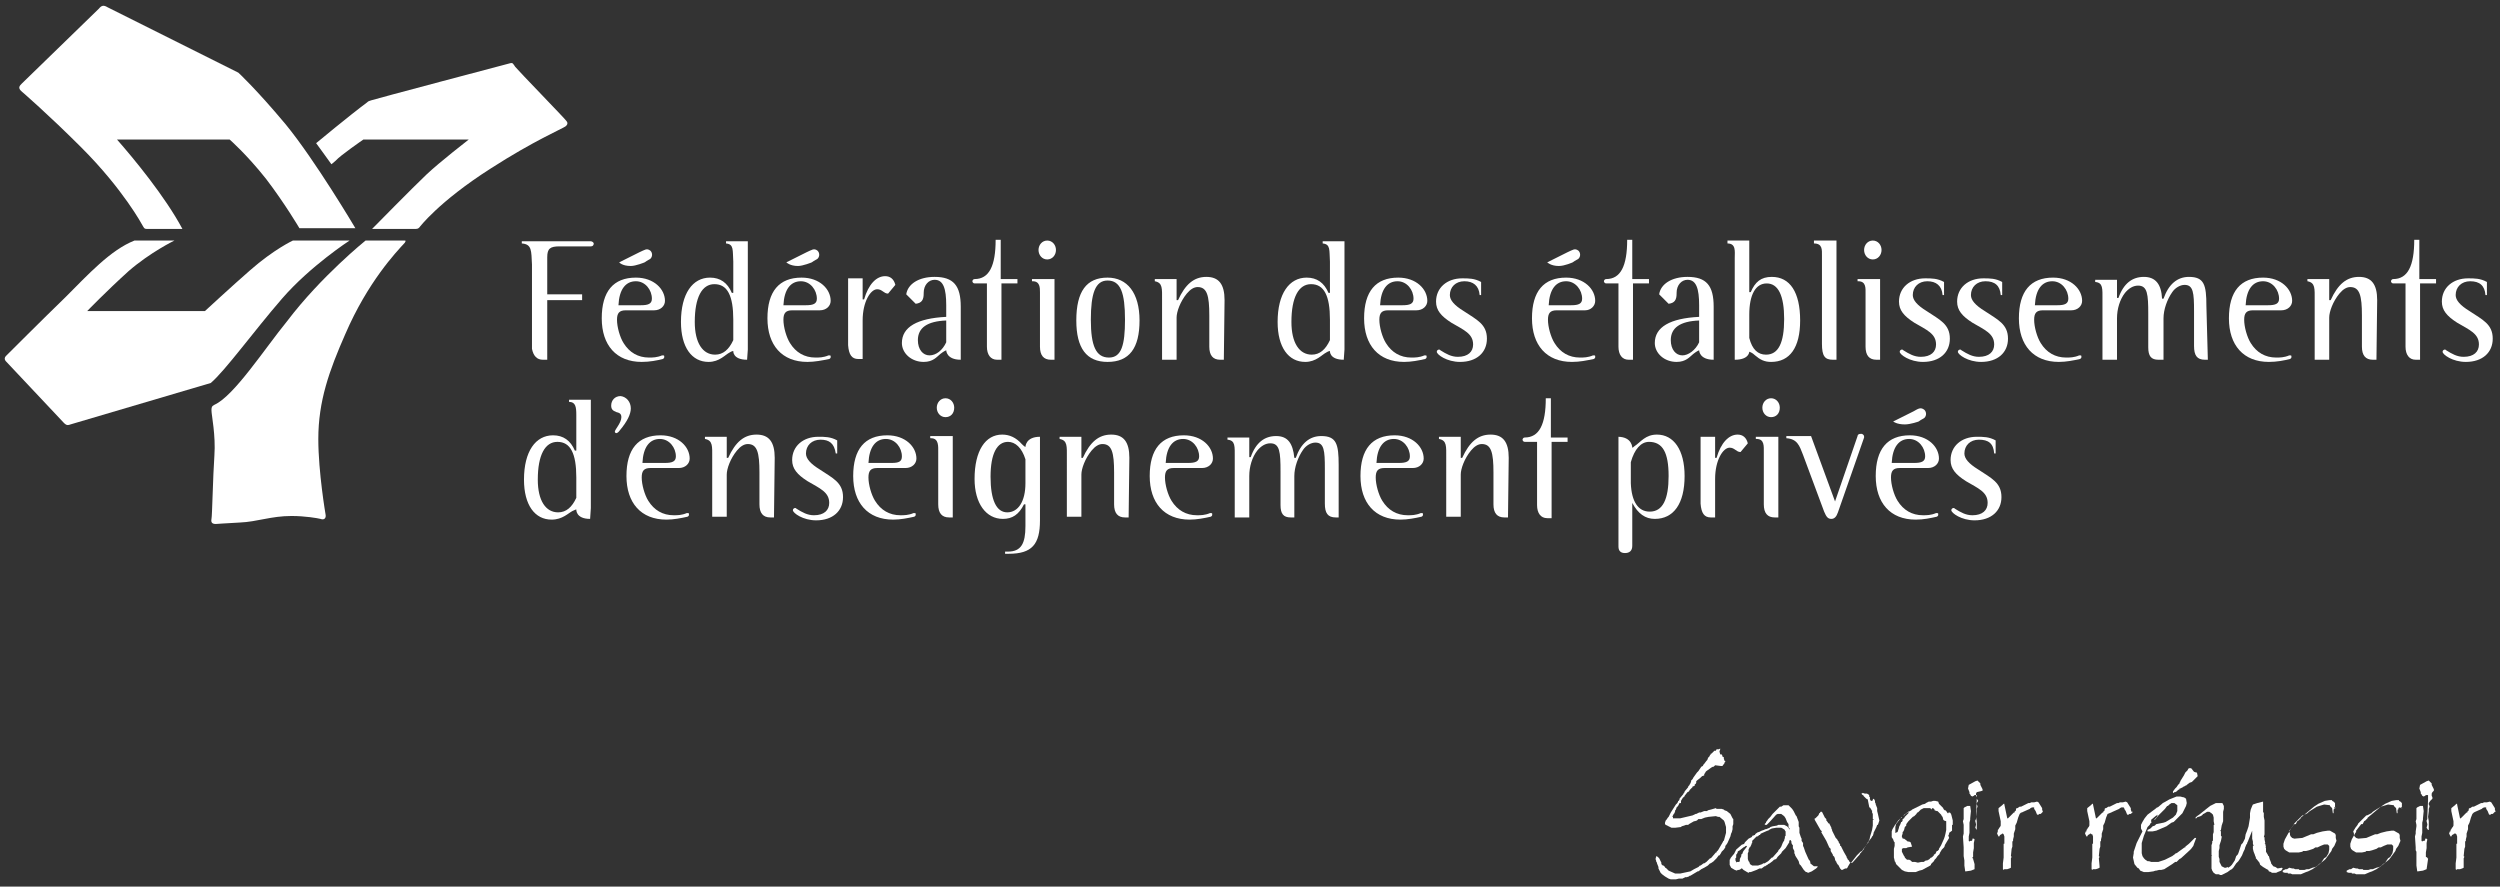<?xml version="1.0" encoding="utf-8"?>
<!-- Generator: Adobe Illustrator 25.3.1, SVG Export Plug-In . SVG Version: 6.00 Build 0)  -->
<svg version="1.1" id="Layer_1" xmlns="http://www.w3.org/2000/svg" xmlns:xlink="http://www.w3.org/1999/xlink" x="0px" y="0px"
	 viewBox="0 0 344 122" style="enable-background:new 0 0 344 122;" xml:space="preserve">
<rect x="0" y="0" width="344" height="122" fill="#333333" stroke="none"/>
<style type="text/css">
	.st0{fill:#FFFFFF;}
</style>
<g>
	<g>
		<path class="st0" d="M238.5,113.1l0,0.3l-0.1,0.3l0,0.4l-0.1,0.4l-0.1,0.2l-0.1,0.4l-0.4,0.9l-0.2,0.3l-0.1,0.1l0,0l0,0.2
			l-0.2,0.3l-0.2,0.2l-0.1,0.1l0,0l-0.1,0.2l-0.2,0.3l-0.1,0l-0.3,0.4l-0.1,0.1l-0.1,0.1l-0.1,0.1l-0.1,0.1l0,0l-0.1,0.1l-0.1,0
			l0,0.1l-0.1,0l-0.1,0.1l0,0l-0.1,0l-0.2,0.2l0,0l-0.1,0.1l-0.5,0.3l-0.4,0.2l-0.4,0.3l-0.1,0l-1,0.6l-0.1,0l-0.1,0.1l-0.3,0.1
			l-0.3,0l0,0.1h-0.1l-0.2,0.1l-0.1,0h-0.4l-0.4,0.1l-0.7,0l-0.3-0.1l-0.5-0.3l-0.4-0.3l-0.2-0.2l-0.1-0.2l0,0l-0.2-0.4v-0.2
			l-0.2-0.5l0,0l0,0l0-0.1l-0.1-0.1v-0.1l-0.1-0.3l0.1-0.4l0.2,0.1l0.2,0.2l0.3,0.6l0,0.2l0.1,0.1l0.1,0.1l0,0l0.1,0l0.2,0.2v0.1
			h0.1l0.4,0.4l0.9,0.4l0.2,0l0,0l0.5,0l1.4-0.3l0.5-0.3l0.2-0.1l0.4-0.2l0.1-0.1l0.1-0.1v0h0.1l0.4-0.3l0.1,0v0l0.3-0.2l0.5-0.5
			l0.1,0l0.1-0.1l0.6-0.7l0.1,0l0,0v0l0-0.1l0.2-0.2l0.7-1.2v-0.1l0.1,0l0.3-1.1l0-0.8l-0.2-0.7h0l-0.1-0.2l-0.6-0.5l-0.2,0l0,0l0,0
			l-0.3-0.1l-1,0.1l-0.5,0.1l-0.5,0.2l-0.1,0l-0.3,0l-0.2,0.2l-0.3,0.1l0,0h-0.1l-0.7,0.4l-0.1,0.1l0,0l-0.3,0v0l-0.6,0.2l-0.1,0.1
			l-0.8,0.1l-0.3,0l-0.1,0l-0.1,0l-0.6-0.3l-0.2-0.1l-0.1-0.1v-0.2l0.1-0.3l0.1-0.1l0.2-0.3l0.1-0.1l0.3-0.6l0.7-1.1l0.1-0.1
			l0.1-0.1v0l0.1-0.2l0,0l0-0.1l0.1,0l0.1-0.2l0-0.1h0l0.5-0.6l0.1-0.2l0.1-0.1l0-0.1l0.5-0.6v-0.1l0.2-0.2l0-0.1l0.1-0.1l0.1-0.3
			l0-0.1l0.1-0.1l0.1-0.1l0,0l0.1-0.2l0.5-0.7l0.1-0.1l0.1-0.1l0.4-0.6l0.2-0.1l0.1-0.2l0.1-0.1l0.3-0.4l0.1-0.1l0,0l0.1-0.2l0,0
			l0-0.1l0.1-0.1l0.1-0.1v0l0.1-0.2l0.1-0.1v-0.1l0.1,0l0.2-0.2l0.1-0.1l0.1-0.1l0.2,0l0.1-0.2l0,0l0,0h0.3l0.2-0.1l0,0l0,0l0,0.1v0
			l-0.1,0.3l0.1,0.4l0.2,0l0.1,0.2l0,0.1l0.2,0.1v0.1l0,0.1l0.1,0.3l0.1,0l0,0.1l-0.1,0.1v0.1l-0.3,0.4h-0.1l-0.1,0l-0.8-0.1
			l-0.2,0.2l-0.1,0l0,0l-0.2,0.1l-0.7,0.5l-0.1,0.1l0,0l-0.1,0.2l-0.1,0.1l0,0.2l-0.3,0.1l-0.2,0.2l-0.5,0.4l-0.1,0.1l0,0.1l0,0.1
			l-0.1,0.2l-0.1,0l0,0.1l0,0.1l-0.2,0.1l-0.1,0l0,0.1l-0.2,0.2l-0.1,0.1l-0.1,0.1l-0.1,0.2l-0.2,0.1l-0.4,0.5l0,0.1h-0.1l0,0.1
			l-0.1,0l-0.3,0.5l0,0.1l0,0.1l0,0.1l-0.1,0l-0.1,0l-0.2,0.4l-0.1,0.1l-0.1,0.1l-0.1,0.3l-0.1,0.1l0,0.1l-0.1,0.3l-0.1,0.1
			l-0.2,0.4l0.1,0l0,0.1l0,0v0.1h0.3l0.1,0l0.1,0l0.1,0l0.3,0l0.1,0l0,0l1.7-0.4l0.4-0.2l0.1,0h0l0.4-0.2l0.2,0l0.5-0.2l0.2,0l0.1,0
			l0.1,0l0.1-0.1l0.4-0.1l0,0l0.7-0.2l0.1,0.1l0.1,0l0.1,0h0l0.1,0l0.4,0l0.3,0.1l0.1,0.1l0.3,0.1l0.5,0.4l0.2,0.4l0.1,0.2l0.1,0.1
			v0.1v0.1L238.5,113.1L238.5,113.1z"/>
		<path class="st0" d="M250.1,119.3l-0.1,0.1l-0.1,0.1l-0.6,0.4l-0.5,0.2l-0.1,0l0-0.1h-0.2l-0.3-0.3l-0.4-0.6l-0.2-0.2l-0.1-0.4
			l-0.3-0.5l-0.1-0.1l0-0.1l-0.1-0.1l0-0.1l-0.1-0.2l0-0.3l-0.2-0.4l0-0.4l-0.1-0.1l-0.1-0.2l0-0.2l-0.1-0.2h-0.1h0l-0.1,0.1v0.1h0
			v0l0,0.1l-0.5,0.8l-0.5,0.5l-0.1,0.2l-0.5,0.5l-0.2,0.3l-0.3,0.1l-0.2,0.2l-0.4,0.3l-0.2,0.1l-0.1,0.1l-0.2,0.1l-0.1,0.1l-0.1,0
			l-0.4,0.3l-0.3,0l-0.4,0.2l-0.8,0.3l-0.2,0l-0.1,0.1l-0.2-0.1l-0.5-0.3l-0.2-0.2h-0.1l-0.1,0.1l-0.2,0.1l-0.2,0l-0.1,0.1l-0.3-0.1
			l-0.5-0.3l-0.2-0.4l0-0.7l0.1-0.1v-0.1l0.4-0.5l0.1-0.1l0.1-0.2l0.2-0.4l0.8-0.7l0.1,0l0,0l0.2-0.1l0.1-0.2l0.2-0.2l0.3-0.3
			l0.4-0.2l0.1-0.1l0,0l0-0.1l0.1,0l0.2-0.1l0.1,0l0-0.1l0.1-0.1l0.3-0.2h0.1l0.4-0.2l0.3-0.1l0.2-0.1l0.1,0v0l0.5-0.2l0,0l0.1-0.1
			l0.3-0.1l0.6-0.1l0.2-0.1l0.8,0l0.4,0.2l0.2,0.2l0.1,0.2h0.1l-0.2-0.3l0-0.4l-0.2-0.3l-0.2-0.5l-0.2-0.3l-0.4-0.3l-0.5,0l-0.2,0.1
			l-0.9,1l-0.3,0.3l-0.1,0.1l-0.1,0l-0.1,0l-0.1-0.1v0l0.2-0.2v0l0-0.1l0.1-0.1l0.2-0.3l0.3-0.3l0.3-0.4l1-1l0.2,0l0.3-0.2l0.1,0
			h0.1l0.1,0l0.1,0l0.3,0l0.5,0.5l0.2,0.3l0.3,0.6l0.1,0.1l0.3,0.8v0.1l0,0.1l0,0.4l0.1,0.2v0.1l0,0.2l0,0.2l0,0.2l0.2,0.6l0.1,0.2
			l0,0.3l0.2,0.3l0,0.4l0.1,0.2l0.2,0.6l0.4,0.9l0.1,0.2l0.1,0.1l0.1,0.2l0,0.2l0.5,0.4l0.3,0l0,0l0,0h0.1h0.1V119.3z M239.4,117
			l-0.2,0.1l-0.1,0.1l0,0.1l-0.1,0.2l-0.1,0.1v0.2l0,0.1l0,0.1l-0.1,0.1l0,0.2l0,0.1l0.1,0.2l0.1,0.1l0-0.1h0.2l0.1,0l0.1-0.1l0-0.1
			v-0.1l0-0.1l0.2-0.4l0-0.2l0.1-0.1v0l0.1-0.1l0-0.1l0.1-0.2l0.4-0.5l0.1-0.2l0,0l-0.1,0l-0.1,0l-0.1,0.1v0l-0.2,0.1L239.4,117z
			 M245.3,114l-0.2-0.1l-0.2,0l-0.5,0l-0.6,0.1l-0.2,0.1l-0.2,0.1l-0.1,0.1l-0.1,0l-0.9,0.4l-0.1,0.1l0,0.1l-0.1,0l-0.1,0l0,0.1
			l-0.2,0.1l0,0l-0.1,0l0,0l-0.1,0.1l-0.5,0.5l0,0.1l0,0.2l-0.1,0.1l0,0.1l-0.2,0.4l-0.1,0l0,0.1l-0.1,0.2l0,0.3l-0.1,0.2l0,0.3
			l0,0.5l0.1,0.3l0.1,0.1l0.1,0.3l0.3,0.2l0.3,0l0.5,0l0.6-0.2l0.1-0.1l0.2,0l0.5-0.3l0.5-0.5l0.1,0l0,0l0.8-0.9l0-0.1l0.1-0.1
			l0.1-0.1l0.2-0.3l0.2-0.5l0.1-0.2l0.1-0.1v0l0-0.1l0.1-0.3v-0.1l0-0.1l0.1-0.1v-0.6l-0.1-0.1v-0.1L245.3,114z"/>
		<path class="st0" d="M258.6,112.9l-0.2,0.6l-0.1,0l0,0l-0.1,0.3l-0.2,0.4l0,0l-0.2,0.4l0,0.1l0,0l-0.1,0.3l-0.1,0.1l-0.1,0.2
			l-0.4,0.5l0,0.1l-0.1,0.1l-0.8,1.1l-0.2,0.1l0,0l0,0l-0.3,0.3l-0.1,0.1l-0.1,0.1l-0.7,0.9l-0.2,0.1l-0.3,0.5l-0.1,0.2l-0.1,0.1
			l-0.2,0l-0.4,0.2l-0.1,0l-0.1-0.1l-0.1-0.1l-0.3-0.6L253,119v0v0v0l0,0l-0.1,0l0,0v0l-0.2-0.3l0-0.1l-0.1-0.1l-0.1-0.2l0-0.1
			l-0.1-0.3l-0.1-0.1l-0.1-0.1l0-0.1l-0.3-0.5l0-0.1l0-0.1l0-0.1v0v0l-0.2-0.2l-0.4-0.9l-0.7-1.2l0.1-0.1l-0.1-0.1l-0.1-0.1
			l-0.8-1.4l0-0.1l0,0v-0.1l0.1,0v0l0,0l0.2-0.2l0.2-0.2l0.1-0.2l0-0.1l0,0l0,0l0.1,0l0.1-0.2l0.2,0l0.4,0.8l0.2,0.2v0.1l0,0l0,0.1
			l0.1,0.1l0.2,0.3l0.1,0l0.3,0.6l0,0.1l0,0l0.1,0.2v0.1l0.1,0.2l0.4,0.8l0.2,0.2l0.1,0.2l0.1,0.1l0,0.1l0.2,0.3l0,0.1l0,0.1l0.1,0
			l0.3,0.6l0.1,0.2l0,0l0.4,0.7l0,0.1l0.1,0.1l0,0.1l0.2,0.2l0,0l0.1,0.2l0.1,0.1l0.1,0l0.1,0l0.1,0l0.8-0.9l0.1-0.1l0.1-0.1l0-0.1
			l0.1-0.1l0.1-0.1l0,0l0.4-0.5l0-0.1l0.1-0.1l0.6-1l0.1-0.3l0-0.1l0,0l0.3-1l0.1-0.6l0-0.1v0l0-0.5l0-0.1l0-0.1l0.1,0l0,0v0l0-0.1
			l-0.1,0v-0.4l0-0.3l-0.1-0.2v-0.3h-0.1v-0.1l-0.2-0.3l0,0l-0.1,0l0-0.1L257,110l-0.2-0.1l-0.4-0.4v-0.1l-0.1,0l-0.1-0.1l-0.1-0.1
			l-0.1,0l0,0l-0.2,0l-0.1,0v0l0,0l0.1,0l0,0l0.4,0l0.1-0.1l0.3,0.1h0l0,0h0.1l0.1,0l0.1,0l0.3,0.2l0,0.1l0,0.1l0.1,0.1l0,0.3l0,0
			l0.1,0.1l0,0.1l0,0h0.2l0.1-0.1l0-0.1l0.1-0.1l0.1,0.1l0.1,0.2l0,0.1l0,0.1l0.1,0.2l0,0.1l0.2,0.5v0.2l0,0l0,0.1l0,0.1l0.1,0.4
			L258.6,112.9z"/>
		<path class="st0" d="M268.2,114.6v0.2l-0.1,0.1l0,0.1h0l0.1,0.3l-0.6,1l0,0l0,0.1l-0.1,0.2l-0.3,0.3l-0.3,0.5l0,0.1l-0.3,0.3
			l-0.2,0.3l-0.2,0.2l-0.1,0.2l0,0l0,0l-0.2,0.2l-0.2,0.2l0,0.1l-0.1,0.1l-1.1,0.6l-0.4,0.1l-0.5,0.2h-1l-0.5-0.1l-0.4-0.2l-0.4-0.4
			l-0.1-0.1l-0.2-0.2l-0.1-0.1l-0.1-0.3l-0.1-0.1l0,0v-0.1l-0.1-0.4v-0.4l0-0.1l0-0.4v-0.2l0-0.1l0.1-0.4l0-0.3l0-0.1l0-0.1
			l-0.1-0.1l-0.1-0.3l-0.2-0.3v-0.5l0-0.2l0-0.1l0.1-0.3l0.3-0.5l0.5-0.7l0.6-0.6l0.1-0.1h0.1v0l0.2-0.2l0.6-0.4l0.2-0.1l0.1-0.1
			l1.4-0.7l0.4-0.1l0.1-0.1l0.2-0.1l0.2-0.1l0.3,0l0.3-0.1l0.3,0l0.4,0.1l0.1,0.3l0.2,0.2l0.1,0.1l0.1,0.1l0.1,0.1l0.1,0.1l0,0.1
			l0.2,0.2l0.1,0l0.1,0.1l0.2,0.3l0.1,0l0-0.1l0,0l0,0l0.1,0h0.1l0.1,0.1l0.1,0.2l0.1,0.4l0.1,0.4v0.2l0,0.1l0,0.3l-0.1,0l0,0.2
			l0,0.6l0,0L268.2,114.6z M262.7,111.6l-0.8,0.6l-0.2,0.2l0,0.1l-0.2,0.1l-0.2,0.3l-0.1,0.1l0,0l0,0l-0.3,0.4l-0.1,0.4l0,0.8l0.1,0
			l0.1-0.1l0,0h0.1l0.2-0.6l0-0.1l0.1-0.2v0l0.1-0.2l0.1-0.3l0.1,0l0.1-0.2l0-0.2l0.2-0.1l0,0l0.1-0.2l0.1-0.1l0.3-0.3l0,0l0.1-0.1
			l0,0l0-0.1l0.1-0.1l0-0.1L262.7,111.6z M267.5,112.9l-0.1-0.1l-0.1-0.4h0l-0.1-0.1l-0.1-0.2l-0.5-0.5l-0.1,0l0,0l-0.3-0.1l0-0.1h0
			l-0.2-0.2l-0.1,0l-0.1,0.1l0,0.1h0l-0.2-0.2l-0.3,0l-0.1,0l-0.1,0l-0.1,0l-0.1,0l-0.2,0l-0.4,0.2l-0.1,0.1l-0.1,0.1l0,0v0
			l-0.2,0.2l-0.1,0l-0.1,0.2l-0.3,0.3l-0.2,0.1l-0.5,0.5l-0.1,0.1v0l-0.3,0.4l0,0.1l0,0.1l0,0l-0.2,0.2l-0.1,0.4l-0.1,0.2l-0.1,0.1
			l0,0l0,0.2l-0.1,0.3v0l0,0.2l0.1,0.1v0.1l0.1,0l0.1,0l0.4,0.3l0.1,0.1h0l0.1,0l0.1,0l0.2,0.1l0.2,0.6l-0.6,0.1l-0.2,0.1l-0.4,0
			l-0.2,0.1v0.3l0,0.1l0.1,0.2l0.2,0.4l0.1,0.1l0,0.1l0.3,0.3l0.1,0l0.2,0l0.2,0.1l0.2,0.2l0.4,0l0.4,0.1l0.5-0.1l0.1,0l0.2,0
			l0.3-0.2l0.1,0l0.1,0l0.1-0.1l0.1,0l0.1-0.1l0.2-0.2l0.1,0l0.1-0.1h0l0.2-0.2l0-0.1l0.2-0.1l0.1-0.2l0.1-0.2l0.1,0l0.1-0.1
			l0.1-0.1l0-0.1l0.3-0.5l0.4-0.9v0l0.1-0.3l0.1-0.4l0.1-0.5l0-0.2l0-0.1l0-0.2l0-0.1l0-0.1l0-0.3l0-0.1l0-0.1l0,0l0,0L267.5,112.9z
			"/>
		<path class="st0" d="M271.7,118.9l0,0.7l-0.5,0.2l-0.7,0.1h-0.1l0,0l0-0.1l-0.1-0.7l0-0.2v0v-0.1l0-0.3l0-0.1h0l-0.1-0.6v-0.1
			l0-0.1l0,0l0-0.4l0,0l0-0.2l0-0.4l-0.1-1.5l0.1-0.4l0-0.2v-0.1l0,0l0-0.7l0-0.1v-0.1l-0.1-0.5l0.1-0.3l0-1.3l0-0.1l0-0.1l0.1-0.1
			l0.4-0.2l0,0h0l0.1,0l0.3,0l0.1,0.7l-0.1,1l0,0.2l-0.1,0.4l0,0.5v0.2l0,0.1l0,0.6l-0.1,0.5v0.6l0.1,0.1h0l0.1-0.1h0.2l0.1-0.1
			l0-0.2l0.1,0l0.1,0l0.1,0.1l-0.1,0.5l0,0.7l-0.1,0.6l0,0.1l0,0.5l-0.1,0.1l0,0.1h0.1l0,0.1L271.7,118.9z M272.2,110.2L272.2,110.2
			L272.2,110.2l-0.2,0.3h0l0,0.1v0.1l0.1,0.2l0,0.1l-0.1,0.3v0.1l0,0.2l-0.1,0.8l0.1,0.6l0,0.3l0,0.6v0.3h0h0v0l-0.2-0.3l0.1-0.4
			l0-0.1v0l-0.1-0.4V113v-0.1l0.1-0.2l0-0.3l0.1-2.3l0-0.5l0-0.1l0-0.1l0,0l-0.1,0h-0.1l-0.1,0l-0.1,0.1l-0.2,0.1l-0.2-0.1l-0.1-0.2
			l-0.1-0.1l0,0V109l-0.2-0.5l0.1-0.5l0.9-0.5l0.3-0.1l0.4,0.4l0,0.2l0.3,0.6l0,0.2L272,109l-0.1,0.2v0.3l0.1,0.2l0,0.2L272.2,110.2
			L272.2,110.2z"/>
		<path class="st0" d="M289.1,113.3L289.1,113.3l-0.1-0.1h-0.3l0,0.1l-0.1,0.1l0.1,0.6h0.1l0.2-0.2l0.1,0l0,0l0-0.1l0-0.1
			L289.1,113.3L289.1,113.3z"/>
		<path class="st0" d="M281.1,111.7l-0.2,0.2l-0.1,0.1l-0.2,0l-0.1,0.1l0,0l-0.2,0l-0.2-0.5l-0.2-0.3l0-0.1l0,0l0,0l0-0.1h-0.1l0,0
			l-0.2,0l-0.2,0.1l-0.1,0.1l-0.9,0.4l-0.2,0.1l-0.1,0l-0.2,0.2l-0.2,0.5l-0.2,0.7l-0.1,0.2l-0.1,0.2l0,0.2v0.3l-0.2,0.6l0,0.4
			l-0.1,0.4l0,0l0,0v0.2l-0.1,0.1v0l0,0.1l0,0.2l0,0.2l0,0l0,0.2l-0.1,0.3l-0.1,1l0.1,0.1l-0.1,0.2l0,1.1l0,0l0,0.2l-0.2,0.1
			l-0.3,0.1l-0.4,0l-0.1,0.1l-0.1-0.1l0-0.1l0-0.4l0-0.3l0.1-0.8h0l0-0.1v0v0l0-0.1v-0.7l0-0.2l0-0.3v-0.2l0,0l0-0.1v-0.1l0-0.1l0,0
			h0l0.1,0l0-0.2l0-0.2v-0.4l0-0.1l0-0.1l-0.1-0.3v-0.1v0V115l0-0.2h0l-0.1-0.1l0,0l-0.1,0l0,0l-0.1,0.1l-0.2,0.1l-0.1,0.2l-0.1,0
			l-0.2-0.4l0.1-0.3l0,0l0,0l0,0l0,0l0,0l0-0.1l0-0.1l0.1-0.1l0.1-0.2l0.1-0.1l0,0l0.1-0.2l0-0.6l-0.3-1.4l0-0.1v-0.3l0.5-0.4
			l0.1-0.1l0.1-0.1h0.1l0,0l0,0.1l0.4,1.9l0.1,0l0.5-0.5l0.1-0.1l0.2-0.2l0.1,0l0,0l0-0.1l0.2-0.2v-0.2l0.1-0.1h0.1l0.3-0.2l0.2,0
			l0.2-0.1l0,0h0l0.8-0.4l0.2,0l0.2-0.1l0.4,0l0.4-0.1l0.2,0.1l0.5,0.8l0,0.1v0.1l0.1,0.3V111.7z M293.5,111.7l-0.2,0.2l-0.1,0.1
			l-0.2,0l-0.1,0.1l0,0l-0.2,0l-0.2-0.5l-0.2-0.3l0-0.1l0,0l0,0l-0.1-0.1h-0.1l0,0l-0.2,0l-0.2,0.1l-0.1,0.1l-0.9,0.4l-0.2,0.1l0,0
			L290,112l-0.2,0.5l-0.2,0.7l-0.1,0.2l-0.1,0.2l0,0.2v0.3l-0.2,0.6l0,0.4l-0.1,0.4l0,0l0,0v0.2l-0.1,0.1v0l0,0.1l0,0.2l0,0.2l0,0
			l0,0.2l-0.1,0.3l-0.1,1l0.1,0.1l-0.1,0.2l0.1,1.1l0,0l0,0.2l-0.2,0.1l-0.3,0.1l-0.4,0l-0.1,0.1l-0.1-0.1l0-0.1l0-0.4l0-0.3
			l0.1-0.8h0l0-0.1v0v0l0-0.1v-0.7l0-0.2l0-0.3v-0.2l0,0l0-0.1v-0.1l0-0.1l0,0h0l0.1,0l0-0.2l0-0.2v-0.4l0-0.1l0-0.1l-0.1-0.3v-0.1
			v0V115l0-0.2h-0.1l-0.1-0.1l0,0l-0.1,0l0,0l-0.1,0.1l-0.2,0.1l-0.1,0.2l-0.1,0l-0.2-0.4l0.1-0.3l0.1,0l0,0l0,0l0,0l0,0l0-0.1
			l0-0.1l0.1-0.1l0.1-0.2l0.1-0.1l0,0l0.1-0.2l0-0.6l-0.3-1.4l0-0.1v-0.3l0.5-0.4l0.1-0.1l0.1-0.1h0.1l0,0l0,0.1l0.4,1.9l0.1,0
			l0.5-0.5l0.1-0.1l0.2-0.2l0.1,0l0,0l0-0.1l0.2-0.2v-0.2l0.1-0.1h0.1l0.3-0.2l0.2,0l0.2-0.1l0,0h0l0.8-0.4l0.2,0l0.2-0.1l0.4,0
			l0.4-0.1l0.2,0.1l0.5,0.8l0,0.1v0.1l0.1,0.3V111.7z M343.3,111.7l-0.2,0.2L343,112l-0.2,0l-0.1,0.1l0,0l-0.2,0l-0.2-0.5l-0.2-0.3
			l0-0.1l0,0l0,0l0-0.1h-0.1l0,0l-0.2,0l-0.2,0.1l-0.1,0.1l-0.9,0.4l-0.2,0.1l0,0l-0.2,0.2l-0.2,0.5l-0.2,0.7l-0.1,0.2l-0.1,0.2
			l0,0.2v0.3l-0.2,0.6l0,0.4l-0.1,0.4l0,0l0,0v0.2l-0.1,0.1v0l0,0.1l0,0.2l0,0.2l0,0l0,0.2l-0.1,0.3l-0.1,1l0.1,0.1l-0.1,0.2l0,1.1
			l0,0l0,0.2l-0.2,0.1l-0.3,0.1l-0.4,0l-0.1,0.1l-0.1-0.1l0-0.1l0-0.4l0-0.3l0.1-0.8h0l0-0.1v0v0l0-0.1v-0.7l0-0.2l0-0.3v-0.2l0,0
			l0-0.1v-0.1l0-0.1l0,0h0l0.1,0l0-0.2l0-0.2v-0.4l0-0.1l0-0.1l-0.1-0.3v-0.1v0V115l0-0.2h0l-0.1-0.1l-0.1,0l-0.1,0l0,0l-0.1,0.1
			l-0.2,0.1l-0.1,0.2l-0.1,0l-0.2-0.4l0.1-0.3l0.1,0l0,0l0,0l0,0l0,0l0-0.1l0-0.1l0.1-0.1l0.1-0.2l0.1-0.1l0,0l0.1-0.2l0-0.6
			l-0.3-1.4l0-0.1v-0.3l0.5-0.4l0.1-0.1l0.1-0.1h0.1l0,0l0,0.1l0.4,1.9l0.1,0l0.5-0.5l0.1-0.1l0.2-0.2l0.1,0l0,0l0-0.1l0.2-0.2v-0.2
			l0.1-0.1h0.1l0.3-0.2l0.2,0l0.2-0.1l0,0h0l0.8-0.4l0.2,0l0.2-0.1l0.4,0l0.4-0.1l0.2,0.1l0.5,0.8l0,0.1v0.1l0.1,0.3V111.7z"/>
		<path class="st0" d="M338.9,113.3L338.9,113.3l-0.1-0.1h-0.3l0,0.1l-0.1,0.1l0.1,0.6h0.1l0.2-0.2l0.1,0l0,0l0-0.1l0-0.1
			L338.9,113.3L338.9,113.3z"/>
		<path class="st0" d="M301.9,116.1L301.9,116.1l-0.1,0.3l-0.3,0.4l0,0l-0.2,0.2l-1.2,1.1l-0.2,0.1l-0.1,0.1l-0.2,0.2l-0.1,0.1
			l-0.1,0l0,0l-0.1,0l-0.4,0.3l-1.1,0.7l-0.4,0.1l-0.2,0l-0.1,0l-0.4,0.1l-0.1,0l-0.3,0.1l-0.7,0.1l-0.6,0l-0.5-0.2l-0.2-0.3
			l-0.2-0.1l-0.4-0.5l-0.2-0.9l0.1-0.6v-0.2l0.4-1.2l0.8-1.6l-0.2-0.4l0-0.5l0.2-0.4l0.3-0.5l0.4-0.5l0.8-0.6l0.4-0.3l0.1-0.1l0.1,0
			l0.6-0.5l0.1-0.1l0.2-0.1l0.7-0.4l1-0.4l0.5,0l0.4,0.1l0.1,0l0.3,0.2l0.1,0.6l-0.1,0.4l-0.5,1l-0.2,0.2l-0.1,0.1l-0.1,0.1
			l-0.8,0.8l-0.3,0.1l-0.7,0.5l-1.4,0.6l-0.5,0.1l-0.1,0h-0.1h-0.1l-0.3,0l-0.1,0l0-0.2l0.4-0.2l0.3-0.3l0.3-0.1l0.2-0.2l1-0.2
			l0.3-0.1l1-0.6l0.4-0.4l0.2-0.5l0-0.3l0-0.5l-0.4-0.3H299l-0.2,0l-0.3,0.2l-0.1,0.1l-0.1,0.1l-0.1,0l-0.3,0.4l-0.3,0.3l-0.1,0.1
			l-0.2,0.2l-0.3,0.3l-0.4,0.5l-0.1,0.1l-0.1,0l-0.2,0.2l-0.3,0.3l-0.1,0.2l-0.3,0.3l-0.5,1.2l-0.3,1v0.2l0,0.3l0,0.9l0.1,0.4
			l0.2,0.3l0.2,0.2l0.3,0.2l0.1,0l0.1,0l0.3,0.1l1,0l0.9-0.3l1-0.5l0.4-0.3l0.1-0.1l0.1,0l1.1-0.8h0.1v0l0-0.1l0.5-0.4l0.8-0.8h0.2
			L301.9,116.1z M296.6,112.3l-0.6,0.5l0,0.2l0,0.1l0.1,0l0.3-0.3l0,0l0.1-0.1l0.3-0.3l0.1-0.3L296.6,112.3z M302.4,106.8l-0.1,0.1
			l-0.1,0.1l-0.1,0.1l-0.2,0.2l0,0l-0.3,0.3l-0.3,0.1l-0.4,0.3l-0.1,0.1l-0.1,0l-0.1,0.1h0l-0.1,0l0,0l-0.1,0.1l-0.4,0.2l-0.1,0
			l0,0.1l0,0l-0.2,0.1l-0.1,0.1l-0.1,0.1l0,0l-0.2,0.1l-0.1,0l-0.1,0.1l0,0h0l-0.1,0l0-0.1l0-0.1l0,0l0,0l0.3-0.4l0.1-0.1l0.1-0.1
			l0,0l0.2-0.3l0.2-0.2h0l0-0.1l0.1-0.1l0,0l0-0.1l0.5-0.8l0.2-0.4l0.1-0.1l0,0l0.1-0.1l0,0l0.1-0.1l0.1-0.2l0,0l0.1-0.1l0,0l0.2,0
			l0,0l0.1,0l0.4,0.5v0l0,0l0,0l0.3,0.1l0.1,0l0,0L302.4,106.8z"/>
		<path class="st0" d="M311.4,110.7l0,0.2l0,0.1l0,0.1l0,0.5l0,0.2l0,0l0.1,0l0,0.6l0.1,0.5l0,0.5l0,0.1l0,0l0,0.6l0,0.3v0.4
			l-0.1,0.4l0.1,0l0,0.3l0.1,0.5l-0.1,0l0.1,0.1l0.1,0.5l-0.1,0l0.1,0.1l0,0.5l0.3,0.5v0.1h0.1l0.1,0.4l0.2,0.5v0.1l0.3,0.4l0.3,0.1
			l0.3,0.2l0.6-0.1l0.1,0.1l-0.2,0.3l-0.5,0.2l-0.2,0.1l-0.3,0l-0.3,0l-0.1-0.1l-0.3-0.1l-0.1-0.2l-0.2-0.1l-0.5-0.3L311,119
			l-0.1-0.3l-0.4-0.5l-0.1-0.1l0-0.2l-0.1-0.1l0-0.1l-0.2-0.5l-0.1-0.4v-0.4l0.1,0l-0.1-0.3l0-0.3l-0.1-0.4l0-0.4l0-0.4l0.1,0
			l-0.1,0l0-0.3l-0.2,0.5l-0.2,0.5l-0.2,0.5l-0.1,0.2h0l0,0.1l-0.1,0.1l-0.2,0.5h0v0.1h0l-0.2,0.4l-0.2,0.5l-0.3,0.5l-0.2,0.3
			l-0.3,0.3l-0.4,0.6l-0.2,0.2l-0.2,0.1l-0.4,0.3l-0.4,0.2l-0.4,0.2l-0.2,0l-0.2-0.1l0,0l-0.4,0l-0.3-0.2l-0.2-0.3l-0.1-0.3l0-0.1
			l0-0.1l0-0.3l0-0.3l0-0.5l0-0.4l0.1-0.1l-0.1,0l0-0.2l0-0.2l0.1,0l-0.1,0v-0.2l0-0.2v-0.6l0.1-0.3l0-0.3l0.1,0v-0.3l0-0.3l0-0.3
			l0.1-0.3v-0.5v-0.5l0,0l0.1,0l-0.1-0.5l0-0.5l-0.1-0.4l-0.1-0.1l-0.1-0.1l-0.3-0.2l-0.3,0l-0.5,0.3l-0.1,0l0,0.1l-0.3,0.2
			l-0.3,0.1l-0.1,0l-0.2,0.2l-0.1,0l0-0.1l0.2-0.2l0.3-0.2h0l0.5-0.4l0.5-0.4l0.5-0.4l0.4-0.2l0.4-0.2l0.1,0h0.1h0.3l0.2,0l0.2,0
			l0.1,0.2h0l0.1,0.2l0,0.4l-0.1,0.4l0,0v0.8v0.5l-0.1,0.3l-0.1,0.3l-0.1,0.6l-0.1,0.1l0.1,0.1l0,0.3l0,0.3l0.1,0.1l0,0.1l-0.1,0.5
			l-0.2,0.6v0.4l-0.1,0.4l0,0v0.8l0.1,0.3v0.4l0.2,0.4l0.1,0.2l0.2,0.1l0.2,0.1h0.2l0.2-0.1l0.1,0.1l0.3-0.2l0.2-0.2l0.2-0.3
			l0.2-0.3l0.1-0.3l0.1-0.3l0.2-0.2l0.1-0.2l0.1-0.3l0.1-0.3l0.1-0.3l0.1-0.3l0.2-0.2l0.3-0.6l0.1-0.6h0l0.2-0.5l0.2-0.6l0.1-0.6
			l0.1-0.6V112l0-0.1l0.1-0.5l0.2-0.5l0.1-0.2l0.3-0.1l0.3-0.1l0.4-0.1l0.4-0.1V110.7z"/>
		<path class="st0" d="M321.3,111.1l-0.1,0.2l-0.1,0.1l0,0l0,0l0,0.5l-0.1,0l0,0l-0.1-0.7l-0.2-0.2l-0.1-0.1l0-0.1l-0.8-0.1l-1,0.3
			l-0.8,0.5l-0.3,0.2l-0.2,0.2l-0.6,0.3l0,0h-0.1l-1,1l-0.1,0.1l-0.1,0.2l-0.3,0.4l-0.3,0.5l0.1,0.3l0,0.1l0,0.1l0,0l0.1,0.2
			l0.2,0.2l0.3,0.1l1.1-0.1l1.2-0.5l0.3,0l0.5-0.2l0.8-0.2l0.7-0.1l0,0l0.1,0l0.2,0l0.7,0.4l0.1,0.2v0.3l0,0.1h0l0.1,0.4l-0.3,0.7
			l-0.3,0.4l-0.1,0.3l-0.8,1.1v0l-0.1,0.1l-1.1,0.9l-0.6,0.4l-0.6,0.3l-0.3,0.1l-0.7,0.3l-0.8,0l-0.4,0l-0.2-0.1l-0.1,0l-0.3,0
			l0-0.1l-0.4,0l-0.3-0.1l0-0.1l0-0.1l0.4-0.2l0.2,0l0.3-0.2l0.4,0.1h0.2l0.2,0.1l0.5,0l0.1,0.1l0,0l0.2,0h0.1l0.4,0l0.3-0.1l0.3,0
			l0.5-0.2l0.4-0.1l0.3-0.2l0.2-0.2l0.3-0.2l0.4-0.6l0.3-0.2l0.3-0.5l0.1-0.5l0-0.3l0-0.1l0-0.1l-0.2-0.2h-0.5l-0.5,0.2l-0.4,0.2
			l-0.3,0l-0.3,0.2l-0.6,0.2l-0.4,0.1l-0.1,0h0l-0.1,0l-0.2,0l-0.1,0.1l-0.5,0.1H315l-0.5-0.3l-0.1-0.1l-0.1-0.1l0,0l-0.1-0.3l0-0.2
			l0-0.1l0-0.1l0.2-0.6l0.5-0.9l0.1-0.1l0-0.2l0.7-0.9l0.2,0l0.2-0.4l0.3-0.2v-0.1l0.1,0l0.1-0.2l1.8-1.5l0.6-0.4l0.9-0.4l0.6-0.1
			l0.2,0l0.1,0l0.1,0l0,0.1l0.2,0.1l0.2,0.2l0,0.4l0,0.1l-0.1,0.1v0.1h0.1v0l0.1,0L321.3,111.1z"/>
		<path class="st0" d="M330.1,111.1l-0.1,0.2l0,0.1l0,0l-0.1,0l0,0.5l-0.1,0l0,0l-0.1-0.7l-0.2-0.2l-0.1-0.1l0-0.1l-0.8-0.1l-1,0.3
			l-0.8,0.5l-0.3,0.2l-0.2,0.2l-0.6,0.3l0,0h-0.1l-1,1l-0.1,0.1l-0.1,0.2l-0.3,0.4l-0.3,0.5l0.1,0.3l0,0.1l0,0.1l0,0l0.1,0.2
			l0.2,0.2l0.3,0.1l1.1-0.1l1.2-0.5l0.3,0l0.5-0.2l0.8-0.2l0.7-0.1l0,0l0.1,0l0.2,0l0.7,0.4l0.1,0.2v0.3l0,0.1h0l0.1,0.4l-0.3,0.7
			l-0.3,0.4l-0.1,0.3l-0.8,1.1v0l-0.1,0.1l-1.1,0.9l-0.6,0.4l-0.6,0.3l-0.3,0.1l-0.7,0.3l-0.8,0l-0.4,0l-0.2-0.1l-0.1,0l-0.3,0
			l0-0.1l-0.4,0l-0.3-0.1l0-0.1l0-0.1l0.4-0.2l0.2,0l0.3-0.2l0.4,0.1h0.2l0.2,0.1l0.5,0l0.1,0.1l0,0l0.2,0h0.1l0.4,0l0.3-0.1l0.3,0
			l0.5-0.2l0.4-0.1l0.3-0.2l0.2-0.2l0.3-0.2l0.4-0.6l0.3-0.2l0.3-0.5l0.1-0.5l0-0.3l0-0.1l0-0.1l-0.2-0.2h-0.6l-0.5,0.2l-0.4,0.2
			l-0.3,0l-0.3,0.2l-0.6,0.2l-0.4,0.1l-0.1,0h0l-0.1,0l-0.2,0l-0.1,0.1l-0.5,0.1h-0.8l-0.5-0.3l-0.1-0.1l-0.1-0.1l0,0l-0.1-0.3
			l0-0.2l0-0.1l0-0.1l0.2-0.6l0.5-0.9l0.1-0.1l0-0.2l0.7-0.9l0.2,0l0.2-0.4l0.3-0.2v-0.1l0.1,0l0.1-0.2l1.8-1.5l0.6-0.4l0.9-0.4
			l0.6-0.1l0.2,0l0.1,0l0.1,0l0,0.1l0.2,0.1l0.2,0.2l0,0.4l0,0.1l-0.1,0.1v0.1h0.1v0l0.1,0L330.1,111.1z"/>
		<path class="st0" d="M334,118.9l-0.1,0.7l-0.5,0.2l-0.7,0.1h-0.1l0,0l0-0.1l-0.1-0.7l0-0.2v0v-0.1l0-0.3l0-0.1h0l0-0.6v-0.1l0-0.1
			l0,0l0-0.4l0,0l-0.1-0.2l0-0.4l-0.1-1.5l0.1-0.4l0-0.2v-0.1l0,0l0.1-0.7l0-0.1v-0.1l-0.1-0.5l0.1-0.3l0-1.3l0-0.1l0-0.1l0.1-0.1
			l0.4-0.2l0,0h0l0.1,0l0.3,0l0.1,0.7l-0.1,1l0,0.2l-0.1,0.4l0,0.5v0.2l0,0.1l0,0.6l-0.1,0.5v0.6l0.1,0.1h0l0.1-0.1h0.2l0.1-0.1
			l0-0.2l0.1,0l0.1,0l0.1,0.1l-0.1,0.5l0,0.7l-0.1,0.6l0,0.1l0,0.5L334,118l0,0.1h0.1l0,0.1L334,118.9z M334.4,110.2L334.4,110.2
			L334.4,110.2l-0.2,0.3h0l0,0.1v0.1l0.1,0.2l0,0.1l-0.1,0.3v0.1l0,0.2l-0.1,0.8l0.1,0.6l0,0.3l0,0.6v0.3h0h-0.1v0l-0.2-0.3l0.1-0.4
			l0-0.1v0l-0.1-0.4V113v-0.1l0.1-0.2l0-0.3l0.1-2.3l0-0.5l0-0.1l0-0.1l0,0l-0.1,0h-0.1l-0.1,0l-0.1,0.1l-0.2,0.1l-0.2-0.1l-0.1-0.2
			l-0.1-0.1l0,0V109l-0.2-0.5l0.1-0.5l0.9-0.5l0.3-0.1l0.4,0.4l0,0.2l0.3,0.6l0,0.2l-0.2,0.2l-0.1,0.2v0.3l0.1,0.2l0,0.2
			L334.4,110.2L334.4,110.2z"/>
	</g>
	<g>
		<g>
			<path class="st0" d="M81.7,33.5c0,0.3-0.2,0.4-0.4,0.4H77c-1.3,0-1.7,0.3-1.7,1.5v5.1h4.8v0.8h-4.8v8.2h-0.6
				c-0.8,0-1.3-0.5-1.5-1.5V36.4c-0.1-1.9,0-2.8-1.4-2.9v-0.3h9.5C81.5,33.2,81.7,33.4,81.7,33.5z"/>
			<path class="st0" d="M88.3,49.8c-3.5,0-5.5-2.3-5.5-6c0-3.7,1.6-5.6,4.7-5.6c2.5,0,4,1.6,4,3.2c0,0.7-0.6,1.3-1.5,1.3h-3.9
				c-0.9,0-1.2,0.4-1.2,1.3c0,1,0.4,2.4,0.9,3.2c0.8,1.3,2,2,3.5,2c0.5,0,1.1,0,1.8-0.3c0,0,0.1,0,0.1,0c0.1,0,0.2,0,0.2,0.1v0.1
				c0,0.1,0,0.2-0.2,0.3C90.4,49.6,89.4,49.8,88.3,49.8z M88.2,42c1,0,1.5-0.2,1.5-0.9c0-1.2-0.9-2.4-2.2-2.4
				c-1.4,0-2.3,1.1-2.4,3.3h2.2H88.2z M89.5,34.5c0.3,0.3,0.3,0.8,0,1.1c-0.1,0.1-0.4,0.2-0.8,0.5c0,0-1.2,0.5-1.9,0.5
				c-1.2,0-1.6-0.5-1.6-0.5l2.8-1.4C88.7,34.4,89,34.1,89.5,34.5z M112.5,34.5c0.3,0.3,0.3,0.8,0,1.1c-0.1,0.1-0.4,0.2-0.8,0.5
				c0,0-1.2,0.5-1.9,0.5c-1.1,0-1.6-0.5-1.6-0.5l2.8-1.4C111.7,34.4,112,34.1,112.5,34.5z M217.2,34.5c0.3,0.3,0.3,0.8,0,1.1
				c-0.1,0.1-0.4,0.2-0.8,0.5c0,0-1.1,0.5-1.9,0.5c-1.1,0-1.6-0.5-1.6-0.5l2.8-1.4C216.4,34.4,216.7,34.1,217.2,34.5z M264.8,56.4
				c0.3,0.3,0.3,0.8,0,1.1c-0.1,0.1-0.4,0.2-0.8,0.5c0,0-1.1,0.4-1.9,0.4c-1.1,0-1.6-0.4-1.6-0.4l2.8-1.4
				C264,56.2,264.3,56,264.8,56.4z"/>
			<path class="st0" d="M102.8,49.5c-2,0-1.9-1.2-1.9-1.2s-0.2,0-0.5,0.2c-0.6,0.3-1.4,1.3-2.9,1.3c-2.3,0-3.8-2-3.8-5.5
				c0-3.9,1.6-6.1,4-6.1c1.4,0,2.4,0.7,3,2.1h0.2V36c-0.1-1.6,0.1-2.4-1-2.5v-0.3h3v14.9L102.8,49.5z M100.9,44
				c0-3.3-0.8-4.9-2.6-4.9c-1.7,0-2.7,1.8-2.7,5.2c0,2.9,1.1,4.5,2.8,4.5c1.1,0,1.9-0.7,2.5-2V44z"/>
			<path class="st0" d="M184.9,49.5c-2,0-1.9-1.2-1.9-1.2s-0.2,0-0.5,0.2c-0.6,0.3-1.4,1.3-2.9,1.3c-2.3,0-3.8-2-3.8-5.5
				c0-3.9,1.6-6.1,4-6.1c1.4,0,2.4,0.7,3,2.1h0.2V36c-0.1-1.6,0.1-2.4-1-2.5v-0.3h3v14.9L184.9,49.5z M183,44c0-3.3-0.8-4.9-2.6-4.9
				c-1.7,0-2.7,1.8-2.7,5.2c0,2.9,1.1,4.5,2.8,4.5c1.1,0,1.9-0.7,2.5-2V44z"/>
			<path class="st0" d="M81.2,71.4c-2,0-1.9-1.3-1.9-1.3s-0.1,0-0.5,0.2c-0.6,0.3-1.4,1.2-2.9,1.2c-2.3,0-3.8-2-3.8-5.5
				c0-3.9,1.6-6.1,4-6.1c1.4,0,2.4,0.7,3,2.1h0.2v-4.9c0-1.1-0.1-1.8-1-1.8v-0.3h3v14.9L81.2,71.4z M79.3,65.7
				c0-3.3-0.8-4.9-2.6-4.9c-1.7,0-2.7,1.8-2.7,5.2c0,2.9,1.1,4.5,2.8,4.5c1.1,0,1.9-0.7,2.5-2V65.7z"/>
			<path class="st0" d="M111.1,49.8c-3.5,0-5.5-2.3-5.5-6c0-3.7,1.6-5.6,4.7-5.6c2.5,0,4,1.6,4,3.2c0,0.7-0.6,1.3-1.5,1.3H109
				c-0.9,0-1.2,0.4-1.2,1.3c0,1,0.4,2.4,0.9,3.2c0.8,1.3,2,2,3.5,2c0.5,0,1.1,0,1.8-0.3c0,0,0.1,0,0.1,0c0.1,0,0.2,0,0.2,0.1v0.1
				c0,0.1,0,0.2-0.2,0.3C113.1,49.6,112.1,49.8,111.1,49.8z M110.9,42c1,0,1.5-0.2,1.5-0.9c0-1.2-0.9-2.4-2.2-2.4
				c-1.4,0-2.3,1.1-2.4,3.3h2.2H110.9z"/>
			<path class="st0" d="M122.2,40.4L122.2,40.4c-0.6,0-0.8-0.6-1.5-0.6c-0.9,0-2,1.7-2,4.3v5.3h-0.6c-0.9,0-1.3-0.6-1.4-1.9v-9.2h2
				v2.9h0.2c0.6-2.1,1.7-3.2,2.9-3.2c0.7,0,1.2,0.4,1.4,1.2L122.2,40.4z"/>
			<path class="st0" d="M132.2,49.5c-2,0-2-1.3-2-1.3s-0.3,0.1-0.8,0.5c-0.5,0.4-1,1.1-2.3,1.1c-1.7,0-3-1.2-3-2.6
				c0-2.2,2.1-3.4,6.1-3.6v-1.6c0-2.3-0.4-3.5-1.6-3.5c-0.8,0-1.5,0.7-1.5,1.8v0.1c0,0.9-0.3,1.3-1.1,1.4l-1.3-1.3
				c0.2-1.4,1.7-2.4,3.9-2.4c2.6,0,3.6,1.2,3.6,4.1v5.8L132.2,49.5z M130.2,44.1c-2.6,0.1-3.9,1-3.9,2.7c0,1.3,0.7,2.1,1.6,2.1
				c0.9,0,1.8-0.7,2.3-1.8V44.1z"/>
			<path class="st0" d="M235.8,49.5c-2,0-2-1.3-2-1.3s-0.3,0.1-0.8,0.5c-0.5,0.4-1,1.1-2.3,1.1c-1.7,0-3-1.2-3-2.6
				c0-2.2,2.1-3.4,6.1-3.6v-1.6c0-2.3-0.4-3.5-1.6-3.5c-0.8,0-1.5,0.7-1.5,1.8v0.1c0,0.9-0.3,1.3-1.1,1.4l-1.3-1.3
				c0.2-1.4,1.7-2.4,3.9-2.4c2.6,0,3.6,1.2,3.6,4.1v5.8L235.8,49.5z M233.8,44.1c-2.6,0.1-3.9,1-3.9,2.7c0,1.3,0.7,2.1,1.6,2.1
				c0.8,0,1.8-0.7,2.3-1.8V44.1z"/>
			<path class="st0" d="M145.1,49.5h-0.5c-1,0-1.5-0.6-1.5-1.8v-7.5c0-0.6,0-1.5-1-1.5H142v-0.3h3.1V49.5z M144.1,35.7
				c-0.7,0-1.2-0.6-1.2-1.3c0-0.7,0.5-1.3,1.2-1.3c0.7,0,1.2,0.6,1.2,1.3C145.3,35.1,144.8,35.7,144.1,35.7z"/>
			<path class="st0" d="M152.4,49.8c-2.9,0-4.3-1.9-4.3-5.7c0-4,1.4-5.9,4.3-5.9c2.7,0,4.4,2.1,4.4,5.9
				C156.8,47.9,155.4,49.8,152.4,49.8z M152.4,38.6c-1.7,0-2.3,1.8-2.3,5.4c0,3.6,0.7,5.2,2.5,5.2c1.7,0,2.2-1.7,2.2-5.2
				C154.8,40.3,154.2,38.6,152.4,38.6z"/>
			<path class="st0" d="M193.2,49.8c-3.5,0-5.5-2.3-5.5-6c0-3.7,1.6-5.6,4.7-5.6c2.5,0,4,1.6,4,3.2c0,0.7-0.6,1.3-1.5,1.3H191
				c-0.9,0-1.2,0.4-1.2,1.3c0,1,0.4,2.4,0.9,3.2c0.8,1.3,2,2,3.5,2c0.5,0,1.1,0,1.8-0.3c0,0,0.1,0,0.1,0c0.1,0,0.2,0,0.2,0.1v0.1
				c0,0.1,0,0.2-0.2,0.3C195.2,49.6,194.2,49.8,193.2,49.8z M193,42c1,0,1.5-0.2,1.5-0.9c0-1.2-0.9-2.4-2.2-2.4
				c-1.4,0-2.3,1.1-2.4,3.3h2.2H193z"/>
			<path class="st0" d="M201.5,38.7c-1.2,0-2,0.8-2,1.9c0,0.7,0.6,1.4,1.9,2.2c1.8,1.2,3.2,1.8,3.2,3.8c0,1.9-1.4,3.2-3.7,3.2
				c-1.8,0-3.2-1-3.2-1.4c0-0.2,0.2-0.3,0.3-0.3c0.1,0,0.1,0,0.2,0.1c0.8,0.5,1.5,0.9,2.4,0.9c1.4,0,2.1-0.7,2.1-1.7
				c0-1.5-1.3-2-3-3c-1.4-0.9-2.1-1.7-2.1-2.9c0-1.9,1.5-3.2,3.6-3.2c0.9,0,1.7,0,2.6,0.5v1.8h-0.2
				C203.5,39.3,202.7,38.7,201.5,38.7z"/>
			<path class="st0" d="M216.3,49.8c-3.5,0-5.5-2.3-5.5-6c0-3.7,1.6-5.6,4.7-5.6c2.5,0,4,1.6,4,3.2c0,0.7-0.6,1.3-1.4,1.3h-3.9
				c-0.9,0-1.2,0.4-1.2,1.3c0,1,0.4,2.4,0.9,3.2c0.8,1.3,2,2,3.5,2c0.5,0,1.1,0,1.8-0.3c0,0,0.1,0,0.1,0c0.1,0,0.2,0,0.2,0.1v0.1
				c0,0.1,0,0.2-0.2,0.3C218.3,49.6,217.4,49.8,216.3,49.8z M216.2,42c1,0,1.5-0.2,1.5-0.9c0-1.2-0.9-2.4-2.2-2.4
				c-1.4,0-2.3,1.1-2.4,3.3h2.2H216.2z"/>
			<path class="st0" d="M243.8,38.1c2.5,0,3.9,2.1,3.9,6c0,3.7-1.4,5.7-4,5.7c-0.9,0-1.5-0.3-2.2-0.9c-0.4-0.4-0.8-0.5-0.8-0.5
				s0,1.1-2,1.1l0-1.3V35.5c0-0.9,0.2-2-1-2v-0.4h3v7.1h0.2C241.5,38.8,242.3,38.1,243.8,38.1z M243,48.8c1.7,0,2.5-1.6,2.5-4.9
				c0-3.2-0.8-4.9-2.4-4.9c-1.5,0-2.4,1.5-2.4,4.3v3.2C241.1,48.1,241.9,48.8,243,48.8z"/>
			<path class="st0" d="M252.7,49.5h-0.5c-1.1,0-1.5-0.5-1.5-2.2V35.2c0-0.8,0.1-1.7-1.1-1.7v-0.4h3.1V49.5z"/>
			<path class="st0" d="M258.7,49.5h-0.5c-1,0-1.5-0.6-1.5-1.8v-7.3c0-0.7,0.1-1.7-1-1.7h-0.1v-0.3h3.1V49.5z M257.7,35.7
				c-0.7,0-1.2-0.6-1.2-1.3c0-0.7,0.5-1.3,1.2-1.3c0.7,0,1.2,0.6,1.2,1.3C258.9,35.1,258.4,35.7,257.7,35.7z"/>
			<path class="st0" d="M265.2,38.7c-1.2,0-2,0.8-2,1.9c0,0.7,0.6,1.4,1.9,2.2c1.8,1.2,3.2,1.8,3.2,3.8c0,1.9-1.4,3.2-3.7,3.2
				c-1.8,0-3.2-1-3.2-1.4c0-0.2,0.2-0.3,0.3-0.3c0.1,0,0.1,0,0.2,0.1c0.8,0.5,1.5,0.9,2.4,0.9c1.4,0,2.1-0.7,2.1-1.7
				c0-1.5-1.3-2-3-3c-1.4-0.9-2.1-1.7-2.1-2.9c0-1.9,1.5-3.2,3.6-3.2c0.9,0,1.7,0,2.6,0.5v1.8h-0.2
				C267.2,39.3,266.4,38.7,265.2,38.7z"/>
			<path class="st0" d="M273.2,38.7c-1.2,0-2,0.8-2,1.9c0,0.7,0.6,1.4,1.9,2.2c1.8,1.2,3.2,1.8,3.2,3.8c0,1.9-1.4,3.2-3.7,3.2
				c-1.8,0-3.2-1-3.2-1.4c0-0.2,0.2-0.3,0.3-0.3c0.1,0,0.1,0,0.2,0.1c0.8,0.5,1.5,0.9,2.4,0.9c1.4,0,2.1-0.7,2.1-1.7
				c0-1.5-1.3-2-3-3c-1.4-0.9-2.1-1.7-2.1-2.9c0-1.9,1.5-3.2,3.6-3.2c0.9,0,1.7,0,2.6,0.5v1.8h-0.2
				C275.2,39.3,274.5,38.7,273.2,38.7z"/>
			<path class="st0" d="M283.3,49.8c-3.5,0-5.5-2.3-5.5-6c0-3.7,1.6-5.6,4.7-5.6c2.5,0,4,1.6,4,3.2c0,0.7-0.6,1.3-1.5,1.3h-3.9
				c-0.9,0-1.2,0.4-1.2,1.3c0,1,0.4,2.4,0.9,3.2c0.8,1.3,2,2,3.5,2c0.5,0,1.1,0,1.8-0.3c0,0,0.1,0,0.1,0c0.1,0,0.2,0,0.2,0.1v0.1
				c0,0.1,0,0.2-0.2,0.3C285.3,49.6,284.3,49.8,283.3,49.8z M283.1,42c1,0,1.5-0.2,1.5-0.9c0-1.2-0.9-2.4-2.2-2.4
				c-1.4,0-2.3,1.1-2.4,3.3h2.2H283.1z"/>
			<path class="st0" d="M303.8,49.5h-0.4c-1.1,0-1.5-0.6-1.5-1.9v-4.8c0-2.5-0.1-3.6-1.3-3.6c-0.6,0-1.3,0.4-1.7,1
				c-0.7,1-1.2,2.4-1.2,3.6l0,5.7H297c-1,0-1.4-0.5-1.4-1.7v-4.6c0-2.7-0.1-3.9-1.4-3.9c-0.7,0-1.3,0.4-1.8,1
				c-0.7,0.9-1.1,2.2-1.1,3.5v5.7h-2v-8.2c0-1.6,0.1-2.4-1-2.5v-0.3h3V41h0.2c0.7-2,1.9-2.9,3.5-2.9c1.6,0,2.4,1,2.5,3h0.2
				c0.7-2,1.9-3,3.5-3c2.1,0,2.4,1.1,2.4,4L303.8,49.5z"/>
			<path class="st0" d="M312.2,49.8c-3.5,0-5.5-2.3-5.5-6c0-3.7,1.6-5.6,4.7-5.6c2.5,0,4,1.6,4,3.2c0,0.7-0.6,1.3-1.5,1.3h-3.9
				c-0.9,0-1.2,0.4-1.2,1.3c0,1,0.4,2.4,0.9,3.2c0.8,1.3,2,2,3.5,2c0.5,0,1.1,0,1.8-0.3c0,0,0.1,0,0.1,0c0.1,0,0.2,0,0.2,0.1v0.1
				c0,0.1,0,0.2-0.2,0.3C314.3,49.6,313.3,49.8,312.2,49.8z M312.1,42c1,0,1.5-0.2,1.5-0.9c0-1.2-0.9-2.4-2.2-2.4
				c-1.4,0-2.3,1.1-2.4,3.3h2.2H312.1z"/>
			<path class="st0" d="M327,49.5h-0.5c-1,0-1.5-0.6-1.5-1.8v-4.3c0-2.7-0.3-3.9-1.6-3.9c-0.5,0-1,0.3-1.5,0.9
				c-0.9,1.1-1.4,2.5-1.4,3.3v5.8h-2v-8.2c0-1.6,0.1-2.4-1-2.6v-0.3h3v2.9h0.2c1-2.2,2.2-3.2,3.9-3.2c1.7,0,2.5,1,2.5,3.2L327,49.5z
				"/>
			<path class="st0" d="M339.9,38.7c-1.2,0-2,0.8-2,1.9c0,0.7,0.6,1.4,1.9,2.2c1.8,1.2,3.2,1.8,3.2,3.8c0,1.9-1.4,3.2-3.7,3.2
				c-1.8,0-3.2-1-3.2-1.4c0-0.2,0.2-0.3,0.3-0.3c0.1,0,0.1,0,0.2,0.1c0.8,0.5,1.5,0.9,2.4,0.9c1.4,0,2.1-0.7,2.1-1.7
				c0-1.5-1.3-2-3-3c-1.4-0.9-2.1-1.7-2.1-2.9c0-1.9,1.5-3.2,3.6-3.2c0.9,0,1.7,0,2.6,0.5v1.8h-0.2
				C341.9,39.3,341.2,38.7,339.9,38.7z"/>
			<path class="st0" d="M86.8,56.2c0,0.8-0.5,1.8-1.5,3c-0.2,0.3-0.4,0.4-0.5,0.4c-0.1,0-0.2-0.1-0.2-0.2c0-0.3,0.9-1.2,0.9-2
				c0-0.5-0.3-0.6-0.7-0.7c-0.5-0.2-0.7-0.4-0.7-0.9c0-0.7,0.5-1.3,1.3-1.3C86.2,54.6,86.8,55.3,86.8,56.2z"/>
			<path class="st0" d="M91.7,71.5c-3.5,0-5.5-2.3-5.5-6c0-3.7,1.6-5.6,4.7-5.6c2.5,0,4,1.6,4,3.2c0,0.7-0.6,1.3-1.5,1.3h-3.9
				c-0.9,0-1.2,0.4-1.2,1.3c0,1,0.4,2.4,0.9,3.2c0.8,1.3,2,2,3.5,2c0.5,0,1.1,0,1.8-0.3c0,0,0.1,0,0.1,0c0.1,0,0.2,0,0.2,0.1v0.1
				c0,0.1,0,0.2-0.2,0.3C93.7,71.3,92.7,71.5,91.7,71.5z M91.5,63.7c1,0,1.5-0.2,1.5-0.9c0-1.2-0.9-2.4-2.2-2.4
				c-1.4,0-2.3,1.1-2.4,3.3h2.2H91.5z"/>
			<path class="st0" d="M106.5,71.2H106c-1,0-1.5-0.6-1.5-1.8V65c0-2.7-0.3-3.9-1.6-3.9c-0.5,0-1,0.3-1.5,0.9
				c-0.9,1.1-1.4,2.5-1.4,3.3v5.8h-2V63c0-1.6,0.1-2.4-1-2.6v-0.3h3V63h0.2c1-2.2,2.2-3.2,3.9-3.2c1.7,0,2.5,1,2.5,3.2L106.5,71.2z"
				/>
			<path class="st0" d="M112.9,60.5c-1.2,0-2,0.8-2,1.9c0,0.7,0.6,1.4,1.9,2.2c1.8,1.2,3.2,1.8,3.2,3.8c0,1.9-1.4,3.2-3.7,3.2
				c-1.8,0-3.2-1-3.2-1.4c0-0.2,0.2-0.3,0.3-0.3c0.1,0,0.1,0,0.2,0.1c0.8,0.5,1.5,0.9,2.4,0.9c1.4,0,2.1-0.7,2.1-1.7
				c0-1.5-1.3-2-3-3c-1.4-0.9-2.1-1.7-2.1-2.9c0-1.9,1.5-3.2,3.6-3.2c0.9,0,1.7,0,2.6,0.5v1.8h-0.2C114.8,61,114.1,60.5,112.9,60.5z
				"/>
			<path class="st0" d="M122.9,71.5c-3.5,0-5.5-2.3-5.5-6c0-3.7,1.6-5.6,4.7-5.6c2.5,0,4,1.6,4,3.2c0,0.7-0.6,1.3-1.5,1.3h-3.9
				c-0.9,0-1.2,0.4-1.2,1.3c0,1,0.4,2.4,0.9,3.2c0.8,1.3,2,2,3.5,2c0.5,0,1.1,0,1.8-0.3c0,0,0.1,0,0.1,0c0.1,0,0.2,0,0.2,0.1v0.1
				c0,0.1,0,0.2-0.2,0.3C124.9,71.3,123.9,71.5,122.9,71.5z M122.7,63.7c1,0,1.4-0.2,1.4-0.9c0-1.2-0.9-2.4-2.2-2.4
				c-1.4,0-2.3,1.1-2.4,3.3h2.2H122.7z"/>
			<path class="st0" d="M131.1,71.2h-0.5c-1,0-1.5-0.6-1.5-1.8v-7.1c0-0.9,0.1-2-1-2H128v-0.3h3.1L131.1,71.2z M130.1,57.4
				c-0.7,0-1.2-0.6-1.2-1.3c0-0.7,0.5-1.3,1.2-1.3c0.7,0,1.2,0.6,1.2,1.3C131.3,56.9,130.8,57.4,130.1,57.4z"/>
			<path class="st0" d="M138.8,76.2h-0.5v-0.3h0.4c1.8,0,2.4-1.1,2.4-3.5v-3h-0.2c-0.7,1.4-1.6,2-2.9,2c-2.3,0-3.9-2.1-3.9-5.5
				c0-3.9,1.5-6.1,3.8-6.1c1,0,1.9,0.4,2.7,1.3c0.4,0.4,0.5,0.4,0.5,0.4s0-1.4,2-1.4v11.5C143.1,74.9,142,76.2,138.8,76.2z
				 M138.7,60.8c-1.5,0-2.4,1.6-2.4,4.8c0,3.2,0.8,4.9,2.3,4.9c1.5,0,2.5-1.5,2.5-4v-3.3C140.6,61.6,139.7,60.8,138.7,60.8z"/>
			<path class="st0" d="M155.3,71.2h-0.5c-1,0-1.5-0.6-1.5-1.8V65c0-2.7-0.3-3.9-1.6-3.9c-0.5,0-1,0.3-1.5,0.9
				c-0.9,1.1-1.4,2.5-1.4,3.3v5.8h-2V63c0-1.6,0.1-2.4-1-2.6v-0.3h3V63h0.2c1-2.2,2.2-3.2,3.9-3.2c1.7,0,2.5,1,2.5,3.2L155.3,71.2z"
				/>
			<path class="st0" d="M163.7,71.5c-3.5,0-5.5-2.3-5.5-6c0-3.7,1.6-5.6,4.7-5.6c2.5,0,4,1.6,4,3.2c0,0.7-0.6,1.3-1.5,1.3h-3.9
				c-0.9,0-1.2,0.4-1.2,1.3c0,1,0.4,2.4,0.9,3.2c0.8,1.3,2,2,3.5,2c0.5,0,1.1,0,1.8-0.3c0,0,0.1,0,0.1,0c0.1,0,0.2,0,0.2,0.1v0.1
				c0,0.1,0,0.2-0.2,0.3C165.7,71.3,164.7,71.5,163.7,71.5z M163.5,63.7c1,0,1.5-0.2,1.5-0.9c0-1.2-0.9-2.4-2.2-2.4
				c-1.4,0-2.3,1.1-2.4,3.3h2.2H163.5z"/>
			<path class="st0" d="M184.2,71.2h-0.4c-1.1,0-1.5-0.6-1.5-1.9v-4.8c0-2.5-0.1-3.6-1.3-3.6c-0.6,0-1.3,0.4-1.7,1
				c-0.7,1-1.2,2.4-1.2,3.6l0,5.7h-0.5c-1,0-1.4-0.5-1.4-1.7v-4.6c0-2.7-0.1-3.9-1.4-3.9c-0.7,0-1.3,0.4-1.8,1
				c-0.7,0.9-1.1,2.2-1.1,3.5v5.7h-2V63c0-1.6,0.1-2.4-1-2.5v-0.3h3v2.7h0.2c0.7-2,1.9-2.9,3.5-2.9c1.6,0,2.3,1,2.5,3h0.2
				c0.7-2,1.9-3,3.5-3c2.1,0,2.4,1.1,2.4,4L184.2,71.2z"/>
			<path class="st0" d="M192.7,71.5c-3.5,0-5.5-2.3-5.5-6c0-3.7,1.6-5.6,4.7-5.6c2.5,0,4,1.6,4,3.2c0,0.7-0.6,1.3-1.5,1.3h-3.9
				c-0.9,0-1.2,0.4-1.2,1.3c0,1,0.4,2.4,0.9,3.2c0.8,1.3,2,2,3.5,2c0.5,0,1.1,0,1.8-0.3c0,0,0.1,0,0.1,0c0.1,0,0.2,0,0.2,0.1v0.1
				c0,0.1,0,0.2-0.2,0.3C194.7,71.3,193.7,71.5,192.7,71.5z M192.5,63.7c1,0,1.5-0.2,1.5-0.9c0-1.2-0.9-2.4-2.2-2.4
				c-1.4,0-2.3,1.1-2.4,3.3h2.2H192.5z"/>
			<path class="st0" d="M207.5,71.2H207c-1,0-1.5-0.6-1.5-1.8V65c0-2.7-0.3-3.9-1.6-3.9c-0.5,0-1,0.3-1.5,0.9
				c-0.9,1.1-1.4,2.5-1.4,3.3v5.8h-2V63c0-1.6,0.1-2.4-1-2.6v-0.3h3V63h0.2c1-2.2,2.2-3.2,3.9-3.2c1.7,0,2.5,1,2.5,3.2L207.5,71.2z"
				/>
			<path class="st0" d="M168.4,49.5h-0.5c-1,0-1.5-0.6-1.5-1.8v-4.3c0-2.7-0.3-3.9-1.6-3.9c-0.5,0-1,0.3-1.5,0.9
				c-0.9,1.1-1.4,2.5-1.4,3.3v5.8h-2v-8.2c0-1.6,0.1-2.4-1-2.6v-0.3h3v2.9h0.2c1-2.2,2.2-3.2,3.9-3.2c1.7,0,2.5,1,2.5,3.2
				L168.4,49.5z"/>
			<path class="st0" d="M222.6,60.1c2,0,2,1.5,2,1.5s0.1,0,0.3-0.2c0.9-0.6,1.5-1.6,3.1-1.6c2.3,0,3.8,2.1,3.8,5.7
				c0,3.8-1.5,5.9-4.1,5.9c-1.3,0-2.3-0.7-3.1-2.2v5.9c0,0.7-0.4,1-1,1c-0.6,0-0.9-0.3-0.9-0.9V62V60.1z M227,70.4
				c1.8,0,2.6-1.7,2.6-4.9c0-3.2-0.8-4.7-2.7-4.7c-1.1,0-2,1-2.5,2.8v2.9C224.5,69,225.4,70.4,227,70.4z"/>
			<path class="st0" d="M239.5,62.2L239.5,62.2c-0.6,0-0.8-0.6-1.5-0.6c-0.9,0-2,1.7-2,4.3v5.3h-0.6c-0.9,0-1.3-0.6-1.4-1.9v-9.2h2
				V63h0.2c0.6-2.1,1.7-3.2,2.9-3.2c0.7,0,1.2,0.4,1.4,1.2L239.5,62.2z"/>
			<path class="st0" d="M244.7,71.2h-0.5c-1,0-1.5-0.6-1.5-1.8v-7.1c0-0.9,0.1-1.9-1-1.9h-0.1v-0.3h3.1L244.7,71.2z M243.7,57.4
				c-0.7,0-1.2-0.6-1.2-1.3c0-0.7,0.5-1.3,1.2-1.3c0.7,0,1.2,0.6,1.2,1.3C244.9,56.9,244.4,57.4,243.7,57.4z"/>
			<path class="st0" d="M252.9,70.5c-0.2,0.6-0.5,0.9-0.9,0.9c-0.5,0-0.7-0.3-1-1l-2.9-7.8c-0.5-1.3-0.8-2.2-2.3-2.3v-0.3h3.4l3.3,9
				l3.1-9c0-0.2,0.2-0.3,0.4-0.3c0,0,0.1,0,0.2,0c0.2,0.1,0.3,0.2,0.3,0.4c0,0,0,0.1,0,0.1L252.9,70.5z"/>
			<path class="st0" d="M263.6,71.5c-3.5,0-5.5-2.3-5.5-6c0-3.7,1.6-5.6,4.7-5.6c2.5,0,4,1.6,4,3.2c0,0.7-0.6,1.3-1.5,1.3h-3.9
				c-0.9,0-1.2,0.4-1.2,1.3c0,1,0.4,2.4,0.9,3.2c0.8,1.3,2,2,3.5,2c0.5,0,1.1,0,1.8-0.3c0,0,0.1,0,0.1,0c0.1,0,0.2,0,0.2,0.1v0.1
				c0,0.1,0,0.2-0.2,0.3C265.6,71.3,264.7,71.5,263.6,71.5z M263.4,63.7c1,0,1.5-0.2,1.5-0.9c0-1.2-0.9-2.4-2.2-2.4
				c-1.4,0-2.3,1.1-2.4,3.3h2.2H263.4z"/>
			<path class="st0" d="M272.3,60.5c-1.2,0-2,0.8-2,1.9c0,0.7,0.6,1.4,1.9,2.2c1.8,1.2,3.2,1.8,3.2,3.8c0,1.9-1.4,3.2-3.7,3.2
				c-1.8,0-3.2-1-3.2-1.4c0-0.2,0.2-0.3,0.3-0.3c0.1,0,0.1,0,0.2,0.1c0.8,0.5,1.5,0.9,2.4,0.9c1.4,0,2.1-0.7,2.1-1.7
				c0-1.5-1.3-2-3-3c-1.4-0.9-2.1-1.7-2.1-2.9c0-1.9,1.5-3.2,3.6-3.2c0.9,0,1.7,0,2.6,0.5v1.8h-0.2C274.3,61,273.6,60.5,272.3,60.5z
				"/>
		</g>
		<g>
			<path class="st0" d="M16.1,19.2h15.5c0,0,2.3,2,5,5.4c2.6,3.4,4.6,6.8,4.6,6.8h7.7c0,0-5.5-9.3-9.6-14.3
				c-4.1-4.9-6.5-7.1-6.5-7.1L14.8,1c-0.5-0.3-0.8-0.3-1.2,0.2L3,11.5c-0.3,0.3-0.6,0.6,0,1.1c0,0,3.6,3.1,8.2,7.7
				C17,26.1,19.6,31,19.6,31c0.2,0.3,0.2,0.5,0.6,0.5h4.9C22.7,27,18.3,21.7,16.1,19.2z"/>
			<path class="st0" d="M50,19.2c0,0-3.2,2.2-3.8,2.9c-0.2,0.2-0.6,0.5-0.6,0.5c-0.2-0.3-2.1-2.9-2.1-2.9s4.7-3.9,7-5.6
				c0.2-0.2,0.3-0.2,0.6-0.3c0.2-0.1,18.7-5,19.1-5.1c0.4-0.1,0.4,0.1,0.7,0.5c0.3,0.4,6.9,7.2,7,7.4c0.2,0.2,0.3,0.5-0.1,0.8
				c-0.4,0.3-4.4,2-10.3,5.8c-7.2,4.6-9.8,8.1-9.8,8.1c-0.2,0.2-0.3,0.2-0.7,0.2c-0.3,0-5.8,0-5.8,0s5.7-5.8,7.5-7.5
				c1.8-1.7,5.8-4.8,5.8-4.8L50,19.2z"/>
			<path class="st0" d="M40.3,33.1h7.8c0,0-5.4,3.5-9.3,8c-3.9,4.5-7.8,9.9-9.8,11.6L9.7,58.4c-0.3,0.1-0.5,0.2-0.9-0.2l-8-8.5
				c-0.2-0.2-0.2-0.5,0-0.7c0,0,5.1-5.1,8.2-8.1c3.1-3.1,6.2-6.5,9.5-7.8l5.5,0c0,0-3.3,1.6-6.3,4.2c-3.2,2.9-5.7,5.5-5.7,5.5h16.2
				c0,0,3.9-3.6,6.2-5.6C37.7,34.3,40.3,33.1,40.3,33.1z"/>
			<path class="st0" d="M50.3,33.1h5.4c0.2,0,0.1,0.1,0,0.3c-1.2,1.3-5.1,5.4-8.2,12.6c-2.2,5-3.7,9.2-3.7,14.4c0,4.6,1,10.4,1,10.4
				c0.1,0.5-0.2,0.8-0.7,0.6C43.7,71.3,42,71,40.1,71c-2.8,0-4.7,0.8-7.1,0.9c-1.9,0.1-3.3,0.2-3.3,0.2c-0.5,0-0.7-0.2-0.6-0.7
				c0.1-0.4,0.2-5.9,0.4-8.7c0.2-2.8-0.4-5.6-0.4-6.2c0-0.4,0-0.6,0.4-0.8c2.7-1.2,6.9-7.7,10-11.5C44.2,38,50.3,33.1,50.3,33.1z"/>
		</g>
		<path class="st0" d="M137.8,39l0,10.5h-0.6c-0.9,0-1.4-0.7-1.4-1.8V39h-1.7c-0.2,0-0.3-0.2-0.3-0.3c0-0.1,0.1-0.3,0.3-0.3
			c2,0,2.9-1.8,2.9-5.4h0.7v5.4h2.3V39H137.8z"/>
		<path class="st0" d="M224.7,39v10.5h-0.6c-0.9,0-1.4-0.7-1.4-1.8V39H221c-0.2,0-0.3-0.2-0.3-0.3c0-0.1,0.1-0.3,0.3-0.3
			c2,0,2.9-1.8,2.9-5.4h0.7v5.4h2.3V39H224.7z"/>
		<path class="st0" d="M213.5,60.8l0,10.5h-0.6c-0.9,0-1.4-0.7-1.4-1.8v-8.7h-1.7c-0.2,0-0.3-0.2-0.3-0.3c0-0.1,0.1-0.3,0.3-0.3
			c2,0,2.9-1.8,2.9-5.4h0.7v5.4h2.3v0.6H213.5z"/>
		<path class="st0" d="M333,39l0,10.5h-0.6c-0.9,0-1.4-0.7-1.4-1.8V39h-1.7c-0.2,0-0.3-0.2-0.3-0.3c0-0.1,0.1-0.3,0.3-0.3
			c2,0,2.9-1.8,2.9-5.4h0.7v5.4h2.3V39H333z"/>
	</g>
</g>
</svg>
